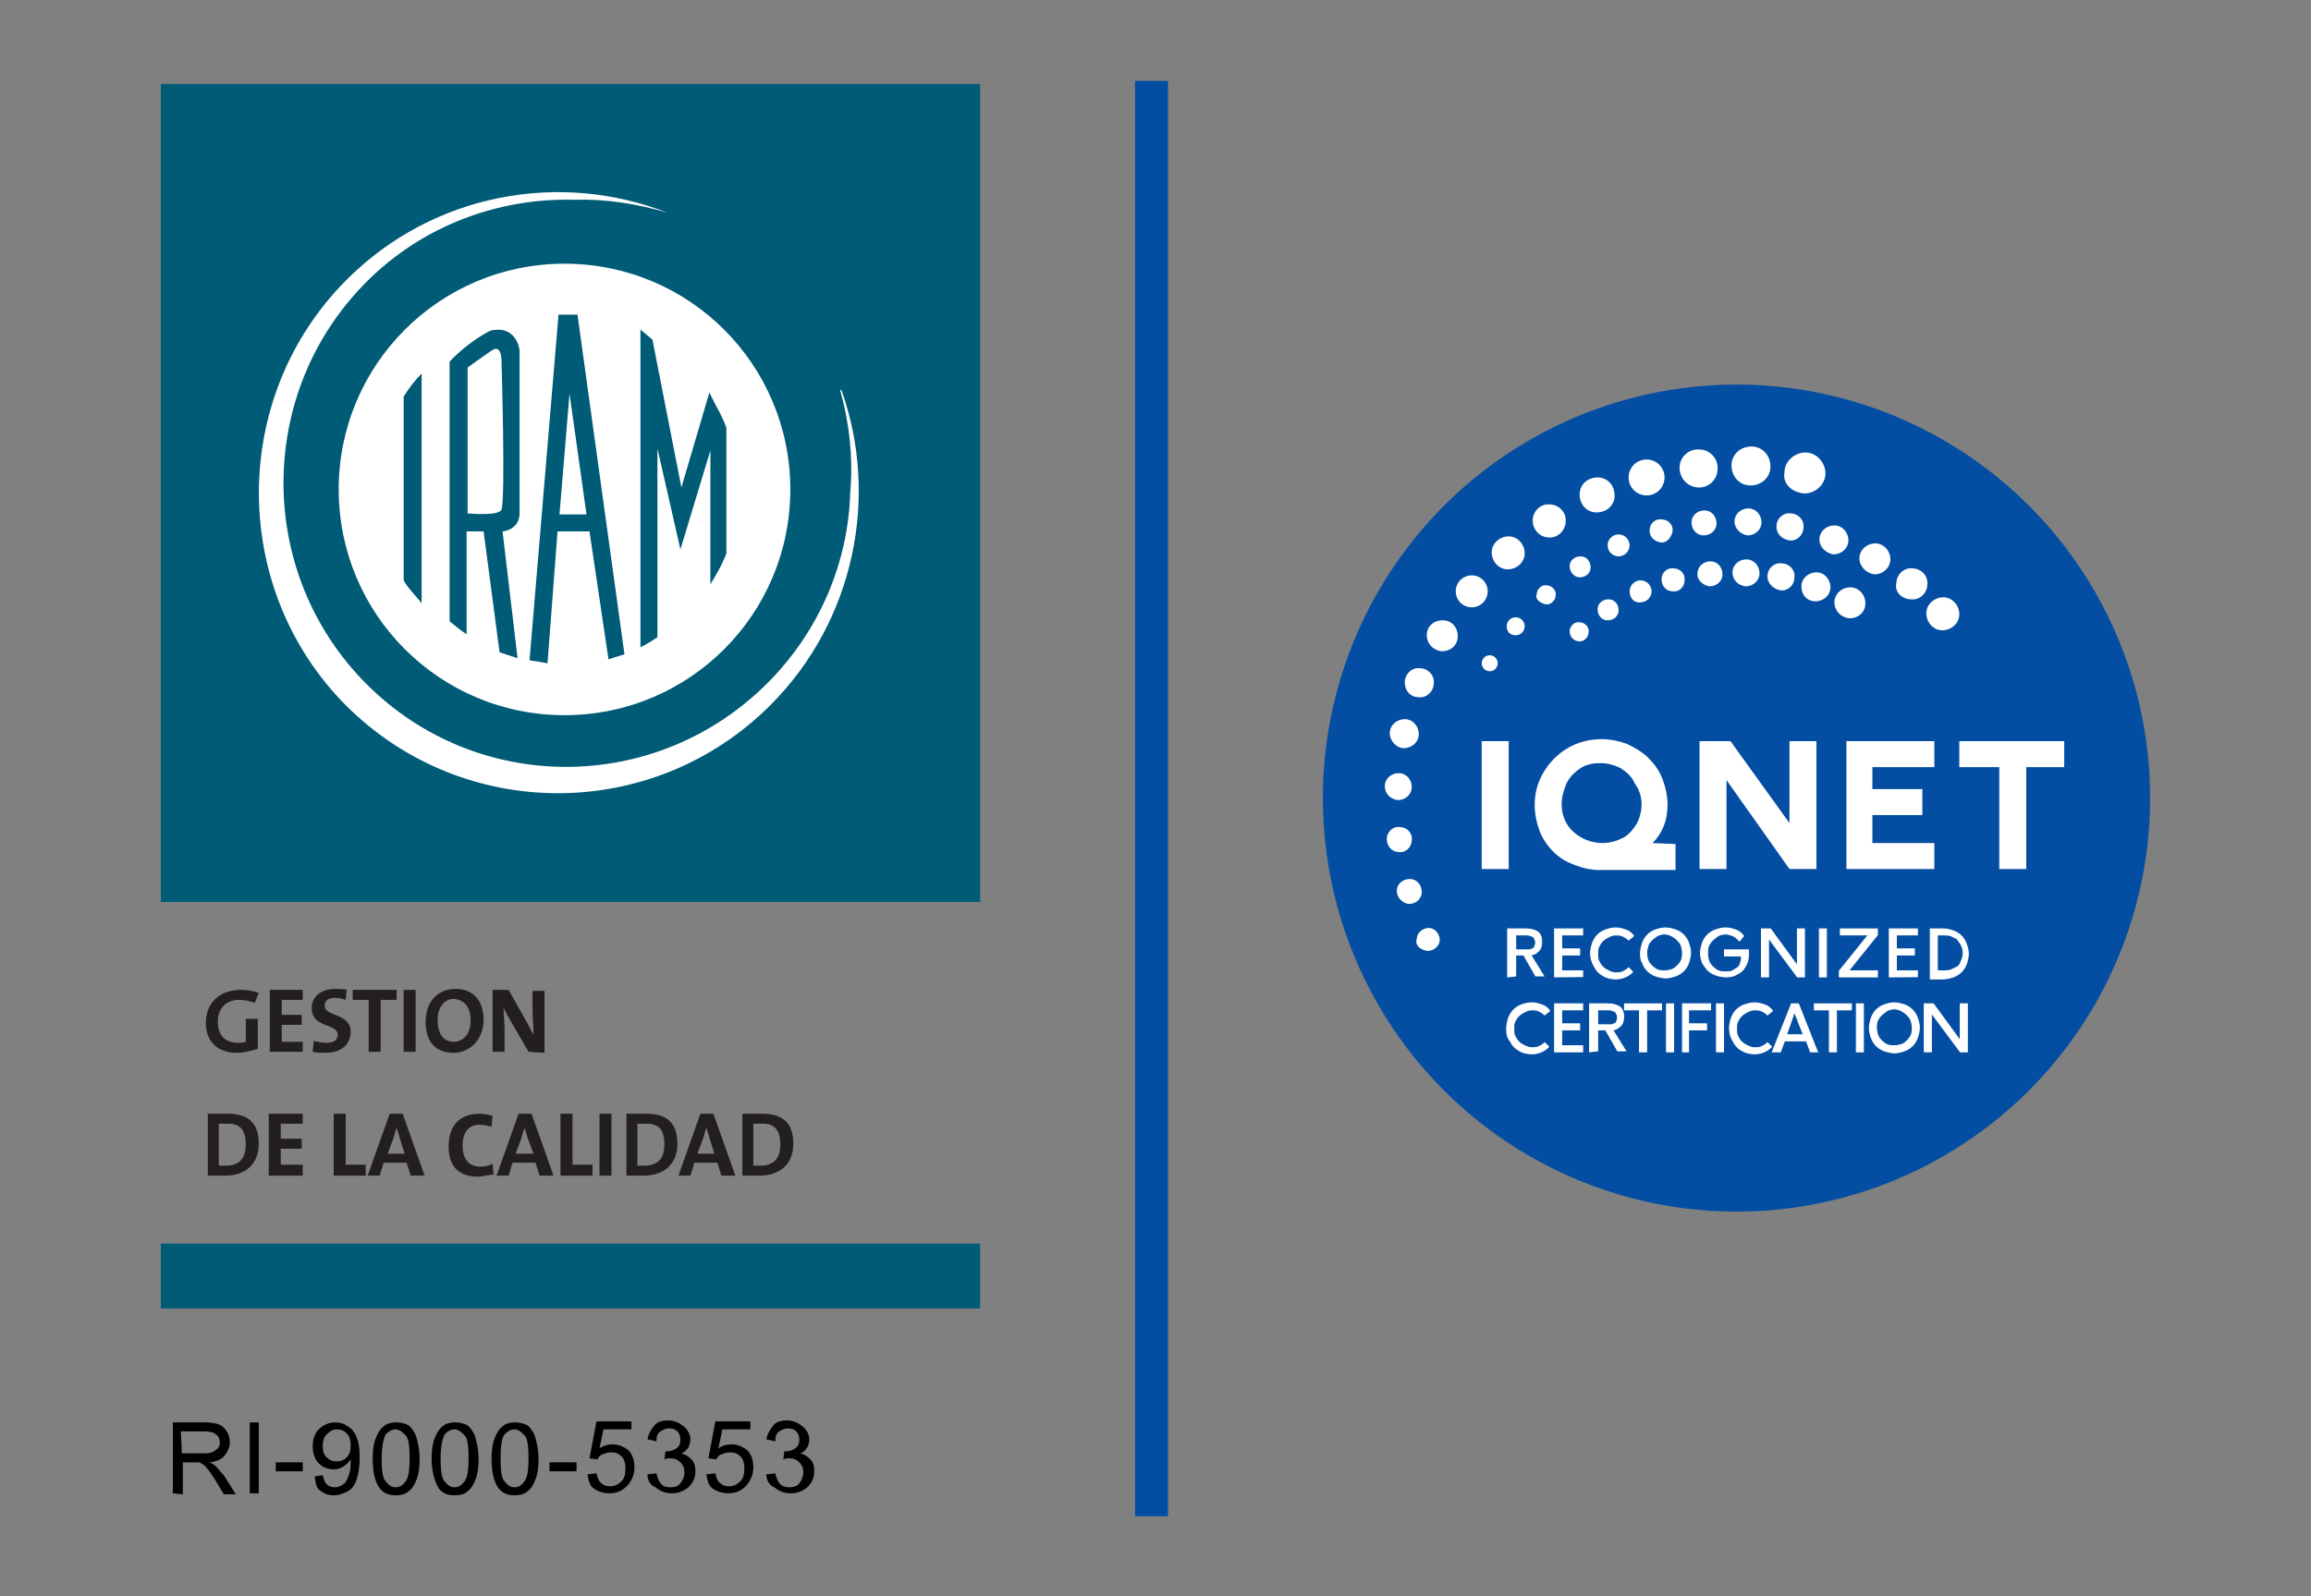 <?xml version="1.0" encoding="utf-8"?>
<!-- Generator: Adobe Illustrator 28.2.0, SVG Export Plug-In . SVG Version: 6.00 Build 0)  -->
<svg version="1.1" id="Layer_1" xmlns="http://www.w3.org/2000/svg" xmlns:xlink="http://www.w3.org/1999/xlink" x="0px" y="0px"
	 viewBox="0 0 231.3 159.8" style="enable-background:new 0 0 231.3 159.8;" xml:space="preserve">
<rect x="0" y="0" width="231.3" height="159.8" fill="#808080" stroke="none"/>
<style type="text/css">
	.st0{fill:#005B76;}
	.st1{fill:#FFFFFF;}
	.st2{fill:#231F20;}
	.st3{fill:#034EA2;}
	.st4{fill:#FFFFFF;stroke:#FFFFFF;stroke-width:0.103;stroke-miterlimit:10;}
</style>
<g>
	<polygon class="st0" points="98.1,90.3 16.1,90.3 16.1,8.4 98.1,8.4 	"/>
	<polygon class="st0" points="98.1,131 16.1,131 16.1,124.5 98.1,124.5 	"/>
	<path class="st1" d="M79.1,49c0,12.5-10.1,22.6-22.6,22.6S33.9,61.5,33.9,49S44,26.4,56.5,26.4S79.1,36.5,79.1,49L79.1,49z"/>
	<path class="st0" d="M57.8,31.5h-1.9L53,66.1l1.8,0.3l1-13.2H59L60.9,66l1.6-0.5L57.8,31.5L57.8,31.5z M56,51.5L56,51.5l1-12.1
		l1.7,12.1H56L56,51.5z"/>
	<path class="st0" d="M40.4,58.1c0.5,0.9,1.2,1.5,1.8,2.3v-23c-0.7,0.7-1.3,1.5-1.8,2.3V58.1L40.4,58.1z"/>
	<path class="st0" d="M49.1,33.1c0,0-2,0.9-4.1,3.1v26c0.6,0.5,1.1,0.9,1.7,1.3V53.2h1.7L50,65.3c0.6,0.2,1.2,0.4,1.8,0.6l-1.5-12.7
		c0,0,1.6-0.1,1.7-1.7V35.1C52,35,51.7,32.5,49.1,33.1L49.1,33.1z M50.2,51L50.2,51c-0.2,0.7-3.4,0.4-3.4,0.4V36.8
		c0,0,1.5-1.1,2.4-1.7c1.1-0.8,1,1.3,1,1.3S50.6,49.7,50.2,51L50.2,51z"/>
	<path class="st0" d="M71.6,40.5L71,39.3l-2.8,9.5L65.3,34l-1.2-1v31.8c0.6-0.3,1.1-0.6,1.7-1V44.9L68.1,55l3-9.9v13.4
		c0.6-1,1.2-2,1.6-3.1V42.8C72.4,42,72,41.2,71.6,40.5L71.6,40.5z"/>
	<path class="st1" d="M34.7,28c8.7-8.7,21.4-10.9,32.1-6.7c-3-0.9-6.2-1.4-9.3-1.3c-7.5-0.2-15.1,2.5-20.8,8.2
		c-11.1,11.1-11.1,29.2,0,40.3s29,11,40.1-0.1c5.3-5.3,8.1-12.2,8.3-19.1c0.3-3.5-0.1-7-1-10.2l0.1-0.1c3.8,10.6,1.4,23.1-7.1,31.6
		c-11.7,11.7-30.7,11.8-42.5,0C23,58.9,23,39.7,34.7,28L34.7,28z"/>
	<path class="st2" d="M25.5,100.4c-0.5-0.2-1.1-0.3-1.6-0.3c-1.2,0-2.1,0.8-2.1,2.2c0,1.3,0.7,2.1,2,2.1c0.3,0,0.6,0,0.8-0.1V102
		h1.2v3c-0.6,0.2-1.4,0.4-2.1,0.4c-2,0-3.1-1.2-3.1-3c0-1.9,1.3-3.3,3.5-3.3c0.6,0,1.2,0.1,1.8,0.3L25.5,100.4L25.5,100.4z"/>
	<polygon class="st2" points="27,105.3 27,99.1 30.3,99.1 30.3,100.1 28.2,100.1 28.2,101.6 30.2,101.6 30.2,102.6 28.2,102.6 
		28.2,104.3 30.3,104.3 30.3,105.3 	"/>
	<path class="st2" d="M32.6,105.4c-0.4,0-0.9,0-1.3-0.1l0.1-1.1c0.3,0.1,0.8,0.2,1.3,0.2c0.6,0,1.1-0.2,1.1-0.8
		c0-1.2-2.6-0.6-2.6-2.7c0-1.1,0.9-1.9,2.4-1.9c0.3,0,0.8,0,1.1,0.1l-0.1,1c-0.3-0.1-0.7-0.2-1.1-0.2c-0.7,0-1,0.3-1,0.8
		c0,1.1,2.6,0.7,2.6,2.6C35.1,104.5,34.2,105.4,32.6,105.4L32.6,105.4z"/>
	<polygon class="st2" points="38.1,100.1 38.1,105.3 36.9,105.3 36.9,100.1 35.3,100.1 35.3,99.1 39.7,99.1 39.7,100.1 	"/>
	<polygon class="st2" points="40.4,105.3 40.4,99.1 41.6,99.1 41.6,105.3 	"/>
	<path class="st2" d="M47.1,102.2c0,1.5-0.9,2.1-1.7,2.1c-1.1,0-1.6-0.9-1.6-2.2c0-1.4,0.8-2.1,1.6-2.1
		C46.5,100.1,47.1,100.8,47.1,102.2L47.1,102.2z M48.4,102.1L48.4,102.1c0-2.1-1.2-3.1-2.8-3.1c-1.7,0-3,1.2-3,3.3
		c0,1.9,0.9,3.1,2.8,3.1C47,105.4,48.4,104.1,48.4,102.1L48.4,102.1z"/>
	<path class="st2" d="M52.9,105.3l-1.8-3.1c-0.3-0.5-0.5-0.9-0.7-1.3c0,0.5,0.1,1.5,0.1,2.2v2.2h-1.2v-6.2h1.6l1.7,3
		c0.3,0.5,0.5,1,0.8,1.5c0-0.6-0.1-1.7-0.1-2.5v-1.9h1.2v6.2L52.9,105.3L52.9,105.3z"/>
	<path class="st2" d="M24.6,114.6c0,1.5-0.8,2.1-2,2.1c-0.2,0-0.5,0-0.7,0v-4.2c0.2,0,0.4,0,0.7,0C24.1,112.4,24.6,113.2,24.6,114.6
		L24.6,114.6z M25.9,114.5L25.9,114.5c0-2.2-1.2-3-3.1-3c-0.8,0-1.5,0-2,0v6.2c0.5,0,1.1,0,1.7,0C24.5,117.7,25.9,116.6,25.9,114.5
		L25.9,114.5z"/>
	<polygon class="st2" points="26.9,117.7 26.9,111.5 30.3,111.5 30.3,112.5 28.1,112.5 28.1,114 30.2,114 30.2,115 28.1,115 
		28.1,116.6 30.3,116.6 30.3,117.7 	"/>
	<polygon class="st2" points="33.4,117.7 33.4,111.5 34.6,111.5 34.6,116.6 36.6,116.6 36.6,117.7 	"/>
	<path class="st2" d="M40.5,115.5h-1.7l0.6-1.6c0.1-0.4,0.2-0.7,0.3-1l0,0c0.1,0.3,0.2,0.7,0.3,1L40.5,115.5L40.5,115.5z
		 M42.5,117.7L42.5,117.7l-2.2-6.2H39l-2.2,6.2H38l0.4-1.3h2.3l0.4,1.3H42.5L42.5,117.7z"/>
	<path class="st2" d="M47.8,117.8c-2.2,0-2.9-1.4-2.9-3c0-2,1-3.3,3.1-3.3c0.4,0,0.9,0.1,1.3,0.2l-0.1,1.1c-0.4-0.1-0.8-0.2-1.2-0.2
		c-1.2,0-1.7,0.9-1.7,2.1c0,1.3,0.6,2.1,1.8,2.1c0.4,0,0.9-0.1,1.2-0.3l0.1,1.1C48.9,117.6,48.3,117.8,47.8,117.8L47.8,117.8z"/>
	<path class="st2" d="M53.4,115.5h-1.8l0.6-1.6c0.1-0.4,0.2-0.7,0.3-1l0,0c0.1,0.3,0.2,0.7,0.3,1L53.4,115.5L53.4,115.5z
		 M55.4,117.7L55.4,117.7l-2.2-6.2h-1.3l-2.2,6.2h1.2l0.4-1.3h2.3l0.4,1.3H55.4L55.4,117.7z"/>
	<polygon class="st2" points="56.1,117.7 56.1,111.5 57.3,111.5 57.3,116.6 59.3,116.6 59.3,117.7 	"/>
	<polygon class="st2" points="60,117.7 60,111.5 61.2,111.5 61.2,117.7 	"/>
	<path class="st2" d="M66.5,114.6c0,1.5-0.8,2.1-2,2.1c-0.2,0-0.5,0-0.7,0v-4.2c0.2,0,0.4,0,0.7,0C66,112.4,66.5,113.2,66.5,114.6
		L66.5,114.6z M67.8,114.5L67.8,114.5c0-2.2-1.2-3-3.1-3c-0.8,0-1.5,0-2,0v6.2c0.5,0,1.1,0,1.7,0C66.4,117.7,67.8,116.6,67.8,114.5
		L67.8,114.5z"/>
	<path class="st2" d="M71.5,115.5h-1.7l0.6-1.6c0.1-0.4,0.2-0.7,0.3-1l0,0c0.1,0.3,0.2,0.7,0.3,1L71.5,115.5L71.5,115.5z
		 M73.6,117.7L73.6,117.7l-2.2-6.2h-1.3l-2.2,6.2h1.2l0.4-1.3h2.3l0.4,1.3H73.6L73.6,117.7z"/>
	<path class="st2" d="M78.1,114.6c0,1.5-0.8,2.1-2,2.1c-0.2,0-0.5,0-0.7,0v-4.2c0.2,0,0.4,0,0.7,0C77.6,112.4,78.1,113.2,78.1,114.6
		L78.1,114.6z M79.4,114.5L79.4,114.5c0-2.2-1.2-3-3.1-3c-0.8,0-1.5,0-2,0v6.2c0.5,0,1.1,0,1.7,0C78,117.7,79.4,116.6,79.4,114.5
		L79.4,114.5z"/>
</g>
<g>
	<path d="M17.3,149.5v-7.1h3.2c0.6,0,1.1,0.1,1.4,0.2s0.6,0.4,0.8,0.7s0.3,0.7,0.3,1.1c0,0.5-0.2,0.9-0.5,1.3s-0.8,0.6-1.5,0.7
		c0.2,0.1,0.4,0.2,0.6,0.4c0.3,0.3,0.5,0.6,0.8,0.9l1.2,1.9h-1.2l-0.9-1.5c-0.3-0.4-0.5-0.8-0.7-1s-0.3-0.4-0.5-0.5
		s-0.3-0.2-0.4-0.2s-0.3,0-0.5,0h-1.1v3.2L17.3,149.5L17.3,149.5z M18.2,145.5h2c0.4,0,0.8,0,1-0.1s0.4-0.2,0.6-0.4s0.2-0.4,0.2-0.6
		c0-0.3-0.1-0.6-0.4-0.8c-0.2-0.2-0.6-0.3-1.2-0.3h-2.3L18.2,145.5L18.2,145.5z"/>
	<path d="M25,149.5v-7.1h0.9v7.1H25z"/>
	<path d="M27.6,147.3v-0.9h2.7v0.9H27.6z"/>
	<path d="M31.5,147.8l0.8-0.1c0.1,0.4,0.2,0.7,0.4,0.9s0.5,0.3,0.8,0.3s0.5-0.1,0.7-0.2s0.4-0.3,0.5-0.5s0.2-0.5,0.3-0.8
		c0.1-0.4,0.1-0.7,0.1-1.1c0,0,0-0.1,0-0.2c-0.2,0.3-0.4,0.5-0.7,0.7s-0.6,0.3-1,0.3c-0.6,0-1.1-0.2-1.5-0.6c-0.4-0.4-0.6-1-0.6-1.7
		s0.2-1.3,0.6-1.7c0.4-0.4,1-0.7,1.6-0.7c0.5,0,0.9,0.1,1.3,0.4c0.4,0.2,0.7,0.6,0.9,1.1s0.3,1.1,0.3,2s-0.1,1.6-0.3,2.2
		s-0.5,1-0.9,1.2s-0.8,0.4-1.4,0.4c-0.6,0-1-0.2-1.4-0.5S31.6,148.4,31.5,147.8z M35.1,144.7c0-0.5-0.1-0.9-0.4-1.2
		c-0.3-0.3-0.6-0.4-1-0.4s-0.7,0.2-1,0.5s-0.4,0.7-0.4,1.2s0.1,0.8,0.4,1.1c0.3,0.3,0.6,0.4,1,0.4s0.7-0.1,1-0.4
		C35,145.6,35.1,145.2,35.1,144.7z"/>
	<path d="M37.3,146c0-0.8,0.1-1.5,0.3-2s0.4-0.9,0.8-1.2c0.3-0.3,0.8-0.4,1.3-0.4c0.4,0,0.7,0.1,1,0.2s0.5,0.4,0.7,0.7
		s0.3,0.6,0.4,1.1c0.1,0.4,0.2,1,0.2,1.7c0,0.8-0.1,1.5-0.3,2s-0.4,0.9-0.8,1.2c-0.3,0.3-0.8,0.4-1.3,0.4c-0.7,0-1.2-0.2-1.6-0.7
		C37.5,148.3,37.3,147.3,37.3,146z M38.2,146c0,1.2,0.1,2,0.4,2.3c0.3,0.4,0.6,0.6,1,0.6s0.7-0.2,1-0.6c0.3-0.4,0.4-1.2,0.4-2.3
		c0-1.2-0.1-2-0.4-2.3s-0.6-0.6-1-0.6s-0.7,0.2-1,0.5C38.4,144,38.2,144.8,38.2,146z"/>
	<path d="M43.2,146c0-0.8,0.1-1.5,0.3-2s0.4-0.9,0.8-1.2c0.3-0.3,0.8-0.4,1.3-0.4c0.4,0,0.7,0.1,1,0.2s0.5,0.4,0.7,0.7
		s0.3,0.6,0.4,1.1c0.1,0.4,0.2,1,0.2,1.7c0,0.8-0.1,1.5-0.3,2s-0.4,0.9-0.8,1.2c-0.3,0.3-0.8,0.4-1.3,0.4c-0.7,0-1.2-0.2-1.6-0.7
		C43.5,148.3,43.2,147.3,43.2,146z M44.1,146c0,1.2,0.1,2,0.4,2.3c0.3,0.4,0.6,0.6,1,0.6s0.7-0.2,1-0.6c0.3-0.4,0.4-1.2,0.4-2.3
		c0-1.2-0.1-2-0.4-2.3s-0.6-0.6-1-0.6s-0.7,0.2-1,0.5C44.3,144,44.1,144.8,44.1,146z"/>
	<path d="M49.2,146c0-0.8,0.1-1.5,0.3-2s0.4-0.9,0.8-1.2c0.3-0.3,0.8-0.4,1.3-0.4c0.4,0,0.7,0.1,1,0.2s0.5,0.4,0.7,0.7
		s0.3,0.6,0.4,1.1c0.1,0.4,0.2,1,0.2,1.7c0,0.8-0.1,1.5-0.3,2s-0.4,0.9-0.8,1.2c-0.3,0.3-0.8,0.4-1.3,0.4c-0.7,0-1.2-0.2-1.6-0.7
		C49.4,148.3,49.2,147.3,49.2,146z M50.1,146c0,1.2,0.1,2,0.4,2.3c0.3,0.4,0.6,0.6,1,0.6s0.7-0.2,1-0.6c0.3-0.4,0.4-1.2,0.4-2.3
		c0-1.2-0.1-2-0.4-2.3s-0.6-0.6-1-0.6s-0.7,0.2-1,0.5C50.2,144,50.1,144.8,50.1,146z"/>
	<path d="M55,147.3v-0.9h2.7v0.9H55z"/>
	<path d="M58.8,147.6l0.9-0.1c0.1,0.4,0.2,0.8,0.5,1c0.2,0.2,0.5,0.3,0.9,0.3s0.8-0.2,1.1-0.5c0.3-0.3,0.4-0.7,0.4-1.3
		c0-0.5-0.1-0.9-0.4-1.2s-0.6-0.4-1.1-0.4c-0.3,0-0.5,0.1-0.8,0.2s-0.4,0.3-0.5,0.5L59,146l0.7-3.7h3.5v0.8h-2.8L60,145
		c0.4-0.3,0.9-0.4,1.3-0.4c0.6,0,1.1,0.2,1.6,0.6c0.4,0.4,0.6,1,0.6,1.7c0,0.6-0.2,1.2-0.6,1.7c-0.5,0.6-1.1,0.9-1.9,0.9
		c-0.6,0-1.2-0.2-1.6-0.5S58.9,148.2,58.8,147.6z"/>
	<path d="M64.8,147.6l0.9-0.1c0.1,0.5,0.3,0.9,0.5,1.1s0.5,0.3,0.9,0.3s0.8-0.1,1-0.4s0.4-0.6,0.4-1.1c0-0.4-0.1-0.7-0.4-1
		s-0.6-0.4-1-0.4c-0.2,0-0.4,0-0.6,0.1l0.1-0.8c0.1,0,0.1,0,0.1,0c0.4,0,0.7-0.1,1-0.3s0.4-0.5,0.4-0.9c0-0.3-0.1-0.6-0.3-0.8
		S67.3,143,67,143s-0.6,0.1-0.9,0.3s-0.4,0.5-0.4,1l-0.9-0.2c0.1-0.6,0.4-1,0.7-1.4s0.9-0.5,1.4-0.5c0.4,0,0.7,0.1,1.1,0.3
		c0.3,0.2,0.6,0.4,0.8,0.7c0.2,0.3,0.3,0.6,0.3,0.9c0,0.3-0.1,0.6-0.2,0.8c-0.2,0.3-0.4,0.5-0.7,0.6c0.4,0.1,0.7,0.3,1,0.6
		s0.4,0.7,0.4,1.2c0,0.6-0.2,1.1-0.7,1.6c-0.5,0.4-1,0.6-1.7,0.6c-0.6,0-1.1-0.2-1.6-0.6C65.1,148.7,64.8,148.2,64.8,147.6z"/>
	<path d="M70.7,147.6l0.9-0.1c0.1,0.4,0.2,0.8,0.5,1c0.2,0.2,0.5,0.3,0.9,0.3s0.8-0.2,1.1-0.5c0.3-0.3,0.4-0.7,0.4-1.3
		c0-0.5-0.1-0.9-0.4-1.2s-0.6-0.4-1.1-0.4c-0.3,0-0.5,0.1-0.8,0.2s-0.4,0.3-0.5,0.5l-0.8-0.1l0.7-3.7h3.5v0.8h-2.8l-0.4,1.9
		c0.4-0.3,0.9-0.4,1.3-0.4c0.6,0,1.1,0.2,1.6,0.6c0.4,0.4,0.6,1,0.6,1.7c0,0.6-0.2,1.2-0.6,1.7c-0.5,0.6-1.1,0.9-1.9,0.9
		c-0.6,0-1.2-0.2-1.6-0.5S70.8,148.2,70.7,147.6z"/>
	<path d="M76.7,147.6l0.9-0.1c0.1,0.5,0.3,0.9,0.5,1.1s0.5,0.3,0.9,0.3s0.8-0.1,1-0.4s0.4-0.6,0.4-1.1c0-0.4-0.1-0.7-0.4-1
		s-0.6-0.4-1-0.4c-0.2,0-0.4,0-0.6,0.1l0.1-0.8c0.1,0,0.1,0,0.1,0c0.4,0,0.7-0.1,1-0.3s0.4-0.5,0.4-0.9c0-0.3-0.1-0.6-0.3-0.8
		s-0.5-0.3-0.8-0.3s-0.6,0.1-0.9,0.3s-0.4,0.5-0.4,1l-0.9-0.2c0.1-0.6,0.4-1,0.7-1.4s0.9-0.5,1.4-0.5c0.4,0,0.7,0.1,1.1,0.3
		c0.3,0.2,0.6,0.4,0.8,0.7c0.2,0.3,0.3,0.6,0.3,0.9c0,0.3-0.1,0.6-0.2,0.8c-0.2,0.3-0.4,0.5-0.7,0.6c0.4,0.1,0.7,0.3,1,0.6
		s0.4,0.7,0.4,1.2c0,0.6-0.2,1.1-0.7,1.6c-0.5,0.4-1,0.6-1.7,0.6c-0.6,0-1.1-0.2-1.6-0.6C77,148.7,76.7,148.2,76.7,147.6z"/>
</g>
<g>
	<g>
		<g>
			<circle class="st3" cx="173.8" cy="79.9" r="41.4"/>
		</g>
		<g>
			<g>
				<rect x="148.3" y="74.2" class="st1" width="2.7" height="12.8"/>
				<path class="st1" d="M165.4,84.4c1-1,1.5-2.3,1.5-3.8c0-0.9-0.2-1.8-0.5-2.6c-0.3-0.8-0.8-1.5-1.4-2.1c-0.6-0.6-1.3-1-2.1-1.4
					c-0.8-0.3-1.7-0.5-2.6-0.5c-1.2,0-2.4,0.3-3.4,0.9c-1,0.6-1.8,1.4-2.4,2.4c-0.6,1-0.9,2.1-0.9,3.3c0,0.9,0.2,1.8,0.5,2.6
					s0.8,1.5,1.4,2.1c0.6,0.6,1.3,1,2.1,1.3c0.8,0.3,1.6,0.5,2.5,0.5h7.6v-2.6L165.4,84.4L165.4,84.4z M164.3,80.5
					c0,0.8-0.2,1.4-0.5,2c-0.4,0.6-0.8,1.1-1.4,1.4c-0.6,0.3-1.3,0.5-2,0.5c-1.1,0-2.1-0.4-2.9-1.1c-0.8-0.7-1.2-1.7-1.2-2.8
					c0-0.7,0.2-1.4,0.5-2.1c0.3-0.6,0.8-1.1,1.4-1.5c0.6-0.4,1.3-0.5,2-0.5s1.4,0.2,2,0.5c0.6,0.4,1.1,0.8,1.4,1.5
					C164.1,79.1,164.3,79.8,164.3,80.5z"/>
				<polygon class="st1" points="179.1,74.2 179.1,82.4 173.2,74.2 170.1,74.2 170.1,87 172.8,87 172.8,78.1 179.1,87 181.8,87 
					181.8,74.2 				"/>
				<polygon class="st1" points="193.6,76.8 193.6,74.2 184.8,74.2 184.8,87 193.6,87 193.6,84.4 187.4,84.4 187.4,81.6 192.4,81.6 
					192.4,79 187.4,79 187.4,76.8 				"/>
				<polygon class="st1" points="196.1,74.2 196.1,76.8 200.1,76.8 200.1,87 202.8,87 202.8,76.8 206.6,76.8 206.6,74.2 				"/>
			</g>
			<g>
				<path class="st1" d="M157.1,63.2c0-0.5,0.5-1,1-0.9c0.5,0,1,0.5,0.9,1c0,0.5-0.5,1-1,0.9C157.6,64.2,157.1,63.8,157.1,63.2z"/>
				<path class="st1" d="M159.9,61c0-0.6,0.5-1,1.1-1s1,0.5,1,1.1c0,0.6-0.5,1-1.1,1S159.9,61.6,159.9,61z"/>
				<path class="st1" d="M166.3,58c0-0.7,0.6-1.2,1.2-1.1c0.7,0,1.2,0.6,1.1,1.2c0,0.7-0.6,1.2-1.2,1.1
					C166.8,59.2,166.3,58.7,166.3,58z"/>
				<path class="st1" d="M173.4,57.3c0-0.7,0.6-1.3,1.4-1.3c0.7,0,1.3,0.6,1.3,1.4c0,0.7-0.6,1.3-1.4,1.3
					C173.9,58.6,173.4,58,173.4,57.3z"/>
				<path class="st1" d="M176.9,57.7c0-0.8,0.7-1.4,1.4-1.3c0.8,0,1.4,0.7,1.3,1.4c0,0.8-0.7,1.4-1.4,1.3
					C177.6,59,176.9,58.5,176.9,57.7z"/>
				<path class="st1" d="M180.3,58.7c0-0.8,0.7-1.4,1.5-1.4s1.4,0.7,1.4,1.5c0,0.8-0.7,1.4-1.5,1.4
					C180.9,60.2,180.3,59.6,180.3,58.7z"/>
				<path class="st1" d="M183.6,60.3c0-0.8,0.7-1.5,1.6-1.5c0.8,0,1.5,0.7,1.5,1.6c0,0.9-0.7,1.5-1.6,1.5
					C184.2,61.8,183.6,61.1,183.6,60.3z"/>
				<circle class="st1" cx="149.1" cy="66.4" r="0.8"/>
				<path class="st1" d="M150.8,62.7c0-0.5,0.4-0.9,0.9-0.9s0.9,0.4,0.9,0.9s-0.4,0.9-0.9,0.9C151.1,63.6,150.8,63.2,150.8,62.7z"/>
				<path class="st1" d="M157.1,56.7c0-0.6,0.5-1,1.1-1s1,0.5,1,1.1c0,0.6-0.5,1-1.1,1C157.6,57.8,157.1,57.3,157.1,56.7z"/>
				<path class="st1" d="M160.9,54.6c0-0.6,0.5-1.1,1.1-1.1s1.1,0.5,1.1,1.1c0,0.6-0.5,1.1-1.1,1.1S160.9,55.2,160.9,54.6z"/>
				<path class="st1" d="M165.1,53.1c0-0.7,0.6-1.2,1.2-1.1c0.7,0,1.2,0.6,1.1,1.2s-0.6,1.2-1.2,1.1
					C165.6,54.2,165.1,53.8,165.1,53.1z"/>
				<path class="st1" d="M169.3,52.3c0-0.7,0.6-1.2,1.3-1.2s1.2,0.6,1.2,1.3s-0.6,1.2-1.3,1.2S169.3,53,169.3,52.3z"/>
				<path class="st1" d="M173.6,52.2c0-0.7,0.6-1.3,1.4-1.3c0.7,0,1.3,0.6,1.3,1.4c0,0.7-0.6,1.3-1.4,1.3
					C174.2,53.5,173.6,52.9,173.6,52.2z"/>
				<path class="st1" d="M177.8,52.7c0-0.8,0.7-1.4,1.4-1.3c0.8,0,1.4,0.7,1.3,1.4c0,0.8-0.7,1.4-1.4,1.3
					C178.4,54,177.8,53.5,177.8,52.7z"/>
				<path class="st1" d="M182.1,54c0-0.8,0.7-1.4,1.5-1.4s1.4,0.7,1.4,1.5c0,0.8-0.7,1.4-1.5,1.4C182.8,55.4,182.1,54.8,182.1,54z"
					/>
				<path class="st1" d="M186.1,55.9c0-0.8,0.7-1.5,1.6-1.5c0.8,0,1.5,0.7,1.5,1.6c0,0.8-0.7,1.5-1.6,1.5
					C186.8,57.4,186.1,56.7,186.1,55.9z"/>
				<path class="st1" d="M189.8,58.4c0-0.9,0.8-1.6,1.6-1.5c0.9,0,1.6,0.8,1.5,1.6c0,0.9-0.8,1.6-1.6,1.5
					C190.3,60,189.6,59.2,189.8,58.4z"/>
				<path class="st1" d="M192.8,61.4c0-0.9,0.8-1.6,1.7-1.6s1.6,0.8,1.6,1.7s-0.8,1.6-1.7,1.6S192.8,62.3,192.8,61.4z"/>
				<path class="st1" d="M141.8,94c0-0.6,0.6-1.1,1.2-1.1c0.6,0,1.1,0.6,1.1,1.2c0,0.6-0.6,1.1-1.2,1.1
					C142.1,95.1,141.6,94.6,141.8,94z"/>
				<path class="st1" d="M139.8,89.2c0-0.7,0.6-1.2,1.3-1.2s1.2,0.6,1.2,1.3c0,0.7-0.6,1.2-1.3,1.2
					C140.3,90.4,139.8,89.8,139.8,89.2z"/>
				<path class="st1" d="M138.8,84c0-0.7,0.6-1.3,1.3-1.2c0.7,0,1.3,0.6,1.2,1.3c0,0.7-0.6,1.3-1.3,1.2
					C139.3,85.3,138.8,84.7,138.8,84z"/>
				<path class="st1" d="M138.6,78.7c0-0.7,0.6-1.3,1.4-1.3c0.7,0,1.3,0.6,1.3,1.4c0,0.7-0.6,1.3-1.4,1.3
					C139.1,80,138.6,79.4,138.6,78.7z"/>
				<path class="st1" d="M139.1,73.4c0-0.8,0.7-1.4,1.5-1.4s1.4,0.7,1.4,1.5s-0.7,1.4-1.5,1.4C139.8,74.9,139.1,74.2,139.1,73.4z"/>
				<path class="st1" d="M140.6,68.3c0-0.8,0.7-1.5,1.5-1.4c0.8,0,1.5,0.7,1.4,1.5c0,0.8-0.7,1.5-1.5,1.4
					C141.2,69.8,140.6,69.2,140.6,68.3z"/>
				<path class="st1" d="M142.8,63.6c0-0.9,0.7-1.5,1.6-1.5c0.9,0,1.5,0.7,1.5,1.6c0,0.9-0.7,1.5-1.6,1.5
					C143.4,65.1,142.8,64.4,142.8,63.6z"/>
				<circle class="st1" cx="147.3" cy="59.2" r="1.6"/>
				<path class="st1" d="M149.3,55.3c0-0.9,0.8-1.6,1.7-1.6s1.6,0.8,1.6,1.7s-0.8,1.6-1.7,1.6S149.3,56.2,149.3,55.3z"/>
				<path class="st1" d="M153.4,52.1c0-0.9,0.8-1.7,1.7-1.6c0.9,0,1.7,0.8,1.6,1.7c0,0.9-0.8,1.7-1.7,1.6
					C154.1,53.8,153.4,53,153.4,52.1z"/>
				<path class="st1" d="M158.1,49.5c0-1,0.8-1.7,1.8-1.7s1.7,0.8,1.7,1.8s-0.8,1.7-1.8,1.7S158.1,50.5,158.1,49.5z"/>
				<circle class="st1" cx="164.8" cy="47.8" r="1.8"/>
				<path class="st1" d="M168.1,46.8c0-1,0.9-1.9,2-1.8c1,0,1.9,0.9,1.8,2c0,1-0.9,1.9-2,1.8C168.8,48.7,168.1,47.8,168.1,46.8z"/>
				<path class="st1" d="M173.3,46.6c0-1.1,0.9-1.9,2-1.9s1.9,0.9,1.9,2s-0.9,1.9-2,1.9C174.1,48.6,173.3,47.7,173.3,46.6z"/>
				<path class="st1" d="M178.6,47.3c0-1.1,1-2,2.1-2s2,1,2,2.1c0,1.1-1,2-2.1,2C179.3,49.3,178.4,48.4,178.6,47.3z"/>
				<path class="st1" d="M153.8,59.5c0-0.5,0.5-1,1-0.9c0.5,0,1,0.5,0.9,1c0,0.5-0.5,1-1,0.9S153.6,60,153.8,59.5z"/>
				<path class="st1" d="M169.9,57.4c0-0.7,0.6-1.2,1.3-1.2s1.2,0.6,1.2,1.3c0,0.7-0.6,1.2-1.3,1.2C170.4,58.6,169.8,58,169.9,57.4z
					"/>
				<path class="st1" d="M163.1,59.2c0-0.6,0.5-1.1,1.1-1.1s1.1,0.5,1.1,1.1s-0.5,1.1-1.1,1.1C163.6,60.4,163.1,59.9,163.1,59.2z"/>
			</g>
		</g>
	</g>
	<g>
		<path class="st4" d="M150.9,97.8V93h1.8c0.5,0,0.9,0.1,1.2,0.3s0.4,0.6,0.4,1s-0.1,0.7-0.3,0.9c-0.2,0.2-0.5,0.4-0.8,0.4l1.3,2.1
			h-0.8l-1.2-2.1h-0.8v2.1L150.9,97.8L150.9,97.8z M151.6,95.1h1.1c0.1,0,0.3,0,0.4,0c0.1,0,0.2-0.1,0.3-0.1
			c0.1-0.1,0.2-0.1,0.2-0.2s0.1-0.2,0.1-0.4c0-0.3-0.1-0.4-0.2-0.6c-0.2-0.1-0.4-0.2-0.7-0.2h-1.1v1.5H151.6z"/>
		<path class="st4" d="M155.6,97.8V93h2.8v0.6h-2.1V95h1.8v0.6h-1.8v1.6h2.1v0.6C158.4,97.8,155.6,97.8,155.6,97.8z"/>
		<path class="st4" d="M159.2,95.4c0-0.3,0.1-0.7,0.2-1c0.1-0.3,0.3-0.6,0.5-0.8c0.2-0.2,0.5-0.4,0.8-0.5c0.3-0.1,0.6-0.2,1-0.2
			s0.7,0.1,1,0.2c0.3,0.1,0.6,0.3,0.8,0.6l-0.5,0.4c-0.2-0.2-0.4-0.3-0.6-0.4c-0.2-0.1-0.5-0.1-0.7-0.1c-0.3,0-0.5,0.1-0.7,0.2
			c-0.2,0.1-0.4,0.2-0.6,0.4c-0.2,0.2-0.3,0.4-0.4,0.6c-0.1,0.2-0.1,0.5-0.1,0.7s0,0.5,0.1,0.7s0.2,0.4,0.4,0.6s0.4,0.3,0.6,0.4
			c0.2,0.1,0.5,0.2,0.7,0.2s0.5,0,0.7-0.1s0.4-0.2,0.6-0.4l0.4,0.4c-0.5,0.5-1.1,0.7-1.7,0.7c-0.4,0-0.9-0.1-1.2-0.3
			c-0.4-0.2-0.7-0.5-0.9-0.9C159.3,96.3,159.2,95.9,159.2,95.4z"/>
		<path class="st4" d="M164.2,95.4c0-0.3,0.1-0.7,0.2-1c0.1-0.3,0.3-0.6,0.5-0.8c0.2-0.2,0.5-0.4,0.8-0.5c0.3-0.1,0.6-0.2,1-0.2
			c0.3,0,0.7,0.1,1,0.2c0.3,0.1,0.6,0.3,0.8,0.5c0.2,0.2,0.4,0.5,0.5,0.8c0.1,0.3,0.2,0.6,0.2,1c0,0.3-0.1,0.7-0.2,1
			c-0.1,0.3-0.3,0.6-0.5,0.8c-0.2,0.2-0.5,0.4-0.8,0.5s-0.6,0.2-1,0.2c-0.3,0-0.7-0.1-1-0.2s-0.6-0.3-0.8-0.5s-0.4-0.5-0.5-0.8
			C164.2,96.1,164.2,95.8,164.2,95.4z M164.8,95.4c0,0.3,0.1,0.7,0.2,0.9c0.2,0.3,0.4,0.5,0.7,0.7s0.6,0.2,0.9,0.2
			c0.3,0,0.7-0.1,0.9-0.2c0.3-0.2,0.5-0.4,0.7-0.7c0.2-0.3,0.2-0.6,0.2-0.9s-0.1-0.7-0.2-0.9c-0.2-0.3-0.4-0.5-0.7-0.7
			c-0.3-0.2-0.6-0.3-0.9-0.3c-0.3,0-0.7,0.1-0.9,0.3c-0.3,0.2-0.5,0.4-0.7,0.7C164.9,94.8,164.8,95.1,164.8,95.4z"/>
		<path class="st4" d="M170.4,96.4c-0.1-0.3-0.2-0.6-0.2-1c0-0.3,0.1-0.7,0.2-1c0.1-0.3,0.3-0.6,0.5-0.8c0.2-0.2,0.5-0.4,0.8-0.5
			c0.3-0.1,0.6-0.2,1-0.2s0.7,0.1,1,0.2c0.3,0.1,0.6,0.3,0.8,0.6l-0.4,0.5c-0.2-0.2-0.4-0.4-0.6-0.5c-0.3-0.1-0.5-0.2-0.8-0.2
			s-0.7,0.1-0.9,0.3c-0.3,0.2-0.5,0.4-0.7,0.7s-0.2,0.6-0.2,1c0,0.3,0.1,0.7,0.2,0.9c0.2,0.3,0.4,0.5,0.7,0.7s0.6,0.2,1,0.2
			c0.2,0,0.4,0,0.6-0.1s0.3-0.2,0.5-0.3c0.1-0.1,0.3-0.3,0.3-0.5c0.1-0.2,0.1-0.4,0.1-0.7h-1.7v-0.6h2.4v0.4c0,0.5-0.1,0.9-0.3,1.2
			c-0.2,0.4-0.4,0.6-0.8,0.8c-0.3,0.2-0.7,0.3-1.2,0.3c-0.3,0-0.7-0.1-1-0.2s-0.6-0.3-0.8-0.5C170.8,97,170.6,96.7,170.4,96.4z"/>
		<path class="st4" d="M176.3,97.8V93h0.9l2.7,3.7V93h0.7v4.8h-0.7l-2.9-3.9v3.9H176.3z"/>
		<path class="st4" d="M182.1,97.8V93h0.7v4.8H182.1z"/>
		<path class="st4" d="M184.1,97.8v-0.6l2.9-3.6h-2.8V93h3.7v0.6l-2.9,3.6h2.9v0.6H184.1z"/>
		<path class="st4" d="M189.1,97.8V93h2.8v0.6h-2.1V95h1.8v0.6h-1.8v1.6h2.1v0.6C191.9,97.8,189.1,97.8,189.1,97.8z"/>
		<path class="st4" d="M193.2,97.8V93h1.3c0.4,0,0.7,0.1,1,0.2s0.6,0.3,0.8,0.5s0.4,0.5,0.5,0.8s0.2,0.6,0.2,1s-0.1,0.7-0.2,1
			c-0.1,0.3-0.3,0.6-0.5,0.8c-0.2,0.2-0.5,0.4-0.8,0.5s-0.7,0.2-1,0.2h-1.3V97.8z M193.9,97.2h0.6c0.3,0,0.5,0,0.8-0.1
			c0.2-0.1,0.4-0.2,0.6-0.3c0.2-0.1,0.3-0.3,0.4-0.6c0.1-0.2,0.2-0.5,0.2-0.8s-0.1-0.6-0.2-0.8c-0.1-0.2-0.3-0.4-0.4-0.6
			c-0.2-0.1-0.4-0.2-0.6-0.3c-0.2-0.1-0.5-0.1-0.8-0.1h-0.6V97.2z"/>
	</g>
	<g>
		<path class="st4" d="M150.8,102.9c0-0.3,0.1-0.7,0.2-1c0.1-0.3,0.3-0.6,0.5-0.8c0.2-0.2,0.5-0.4,0.8-0.5s0.6-0.2,1-0.2
			s0.7,0.1,1,0.2s0.6,0.3,0.8,0.6l-0.5,0.4c-0.2-0.2-0.4-0.3-0.6-0.4c-0.2-0.1-0.5-0.1-0.7-0.1c-0.3,0-0.5,0.1-0.7,0.2
			s-0.4,0.2-0.6,0.4c-0.2,0.2-0.3,0.4-0.4,0.6c-0.1,0.2-0.1,0.5-0.1,0.7s0,0.5,0.1,0.7s0.2,0.4,0.4,0.6s0.4,0.3,0.6,0.4
			c0.2,0.1,0.5,0.2,0.7,0.2s0.5,0,0.7-0.1s0.4-0.2,0.6-0.4l0.4,0.4c-0.5,0.5-1.1,0.7-1.7,0.7c-0.4,0-0.9-0.1-1.2-0.3
			c-0.4-0.2-0.7-0.5-0.9-0.9C150.8,103.8,150.8,103.4,150.8,102.9z"/>
		<path class="st4" d="M155.6,105.3v-4.8h2.8v0.6h-2.1v1.4h1.8v0.6h-1.8v1.6h2.1v0.6C158.4,105.3,155.6,105.3,155.6,105.3z"/>
		<path class="st4" d="M159.1,105.3v-4.8h1.8c0.5,0,0.9,0.1,1.2,0.3c0.3,0.2,0.4,0.6,0.4,1s-0.1,0.7-0.3,0.9
			c-0.2,0.2-0.5,0.4-0.8,0.4l1.3,2.1h-0.8l-1.2-2.1h-0.8v2.1L159.1,105.3L159.1,105.3z M159.8,102.6h1.1c0.1,0,0.3,0,0.4,0
			c0.1,0,0.2-0.1,0.3-0.1c0.1-0.1,0.2-0.1,0.2-0.2s0.1-0.2,0.1-0.4c0-0.3-0.1-0.4-0.2-0.6c-0.2-0.1-0.4-0.2-0.7-0.2h-1.1v1.5H159.8z
			"/>
		<path class="st4" d="M162.6,101.1v-0.6h3.7v0.6h-1.5v4.2h-0.7v-4.2H162.6z"/>
		<path class="st4" d="M166.8,105.3v-4.8h0.7v4.8H166.8z"/>
		<path class="st4" d="M168.4,105.3v-4.8h2.8v0.6h-2.2v1.4h1.8v0.6h-1.8v2.2C169.1,105.3,168.4,105.3,168.4,105.3z"/>
		<path class="st4" d="M171.8,105.3v-4.8h0.7v4.8H171.8z"/>
		<path class="st4" d="M173.1,102.9c0-0.3,0.1-0.7,0.2-1c0.1-0.3,0.3-0.6,0.5-0.8c0.2-0.2,0.5-0.4,0.8-0.5s0.6-0.2,1-0.2
			s0.7,0.1,1,0.2s0.6,0.3,0.8,0.6l-0.5,0.4c-0.2-0.2-0.4-0.3-0.6-0.4c-0.2-0.1-0.5-0.1-0.7-0.1c-0.3,0-0.5,0.1-0.7,0.2
			s-0.4,0.2-0.6,0.4c-0.2,0.2-0.3,0.4-0.4,0.6c-0.1,0.2-0.1,0.5-0.1,0.7s0,0.5,0.1,0.7s0.2,0.4,0.4,0.6s0.4,0.3,0.6,0.4
			c0.2,0.1,0.5,0.2,0.7,0.2s0.5,0,0.7-0.1s0.4-0.2,0.6-0.4l0.4,0.4c-0.5,0.5-1.1,0.7-1.7,0.7c-0.4,0-0.9-0.1-1.2-0.3
			c-0.4-0.2-0.7-0.5-0.9-0.9C173.2,103.8,173.1,103.4,173.1,102.9z"/>
		<path class="st4" d="M177.4,105.3l1.9-4.8h0.7l1.9,4.8h-0.7l-0.4-1.1h-2.2l-0.4,1.1H177.4z M178.8,103.6h1.7l-0.9-2.3L178.8,103.6
			z"/>
		<path class="st4" d="M181.6,101.1v-0.6h3.7v0.6h-1.5v4.2h-0.7v-4.2H181.6z"/>
		<path class="st4" d="M185.8,105.3v-4.8h0.7v4.8H185.8z"/>
		<path class="st4" d="M187.1,102.9c0-0.3,0.1-0.7,0.2-1c0.1-0.3,0.3-0.6,0.5-0.8s0.5-0.4,0.8-0.5s0.6-0.2,1-0.2
			c0.3,0,0.7,0.1,1,0.2s0.6,0.3,0.8,0.5s0.4,0.5,0.5,0.8s0.2,0.6,0.2,1c0,0.3-0.1,0.7-0.2,1c-0.1,0.3-0.3,0.6-0.5,0.8
			c-0.2,0.2-0.5,0.4-0.8,0.5s-0.6,0.2-1,0.2c-0.3,0-0.7-0.1-1-0.2s-0.6-0.3-0.8-0.5s-0.4-0.5-0.5-0.8S187.1,103.3,187.1,102.9z
			 M187.8,102.9c0,0.3,0.1,0.7,0.2,0.9c0.2,0.3,0.4,0.5,0.7,0.7s0.6,0.2,0.9,0.2c0.3,0,0.7-0.1,0.9-0.2c0.3-0.2,0.5-0.4,0.7-0.7
			c0.2-0.3,0.2-0.6,0.2-0.9s-0.1-0.7-0.2-0.9c-0.2-0.3-0.4-0.5-0.7-0.7s-0.6-0.3-0.9-0.3c-0.3,0-0.7,0.1-0.9,0.3
			c-0.3,0.2-0.5,0.4-0.7,0.7C187.8,102.3,187.8,102.6,187.8,102.9z"/>
		<path class="st4" d="M192.6,105.3v-4.8h0.9l2.7,3.7v-3.7h0.7v4.8h-0.7l-2.9-3.9v3.9H192.6z"/>
	</g>
</g>
<rect x="113.6" y="8.1" class="st3" width="3.3" height="143.7"/>
</svg>
